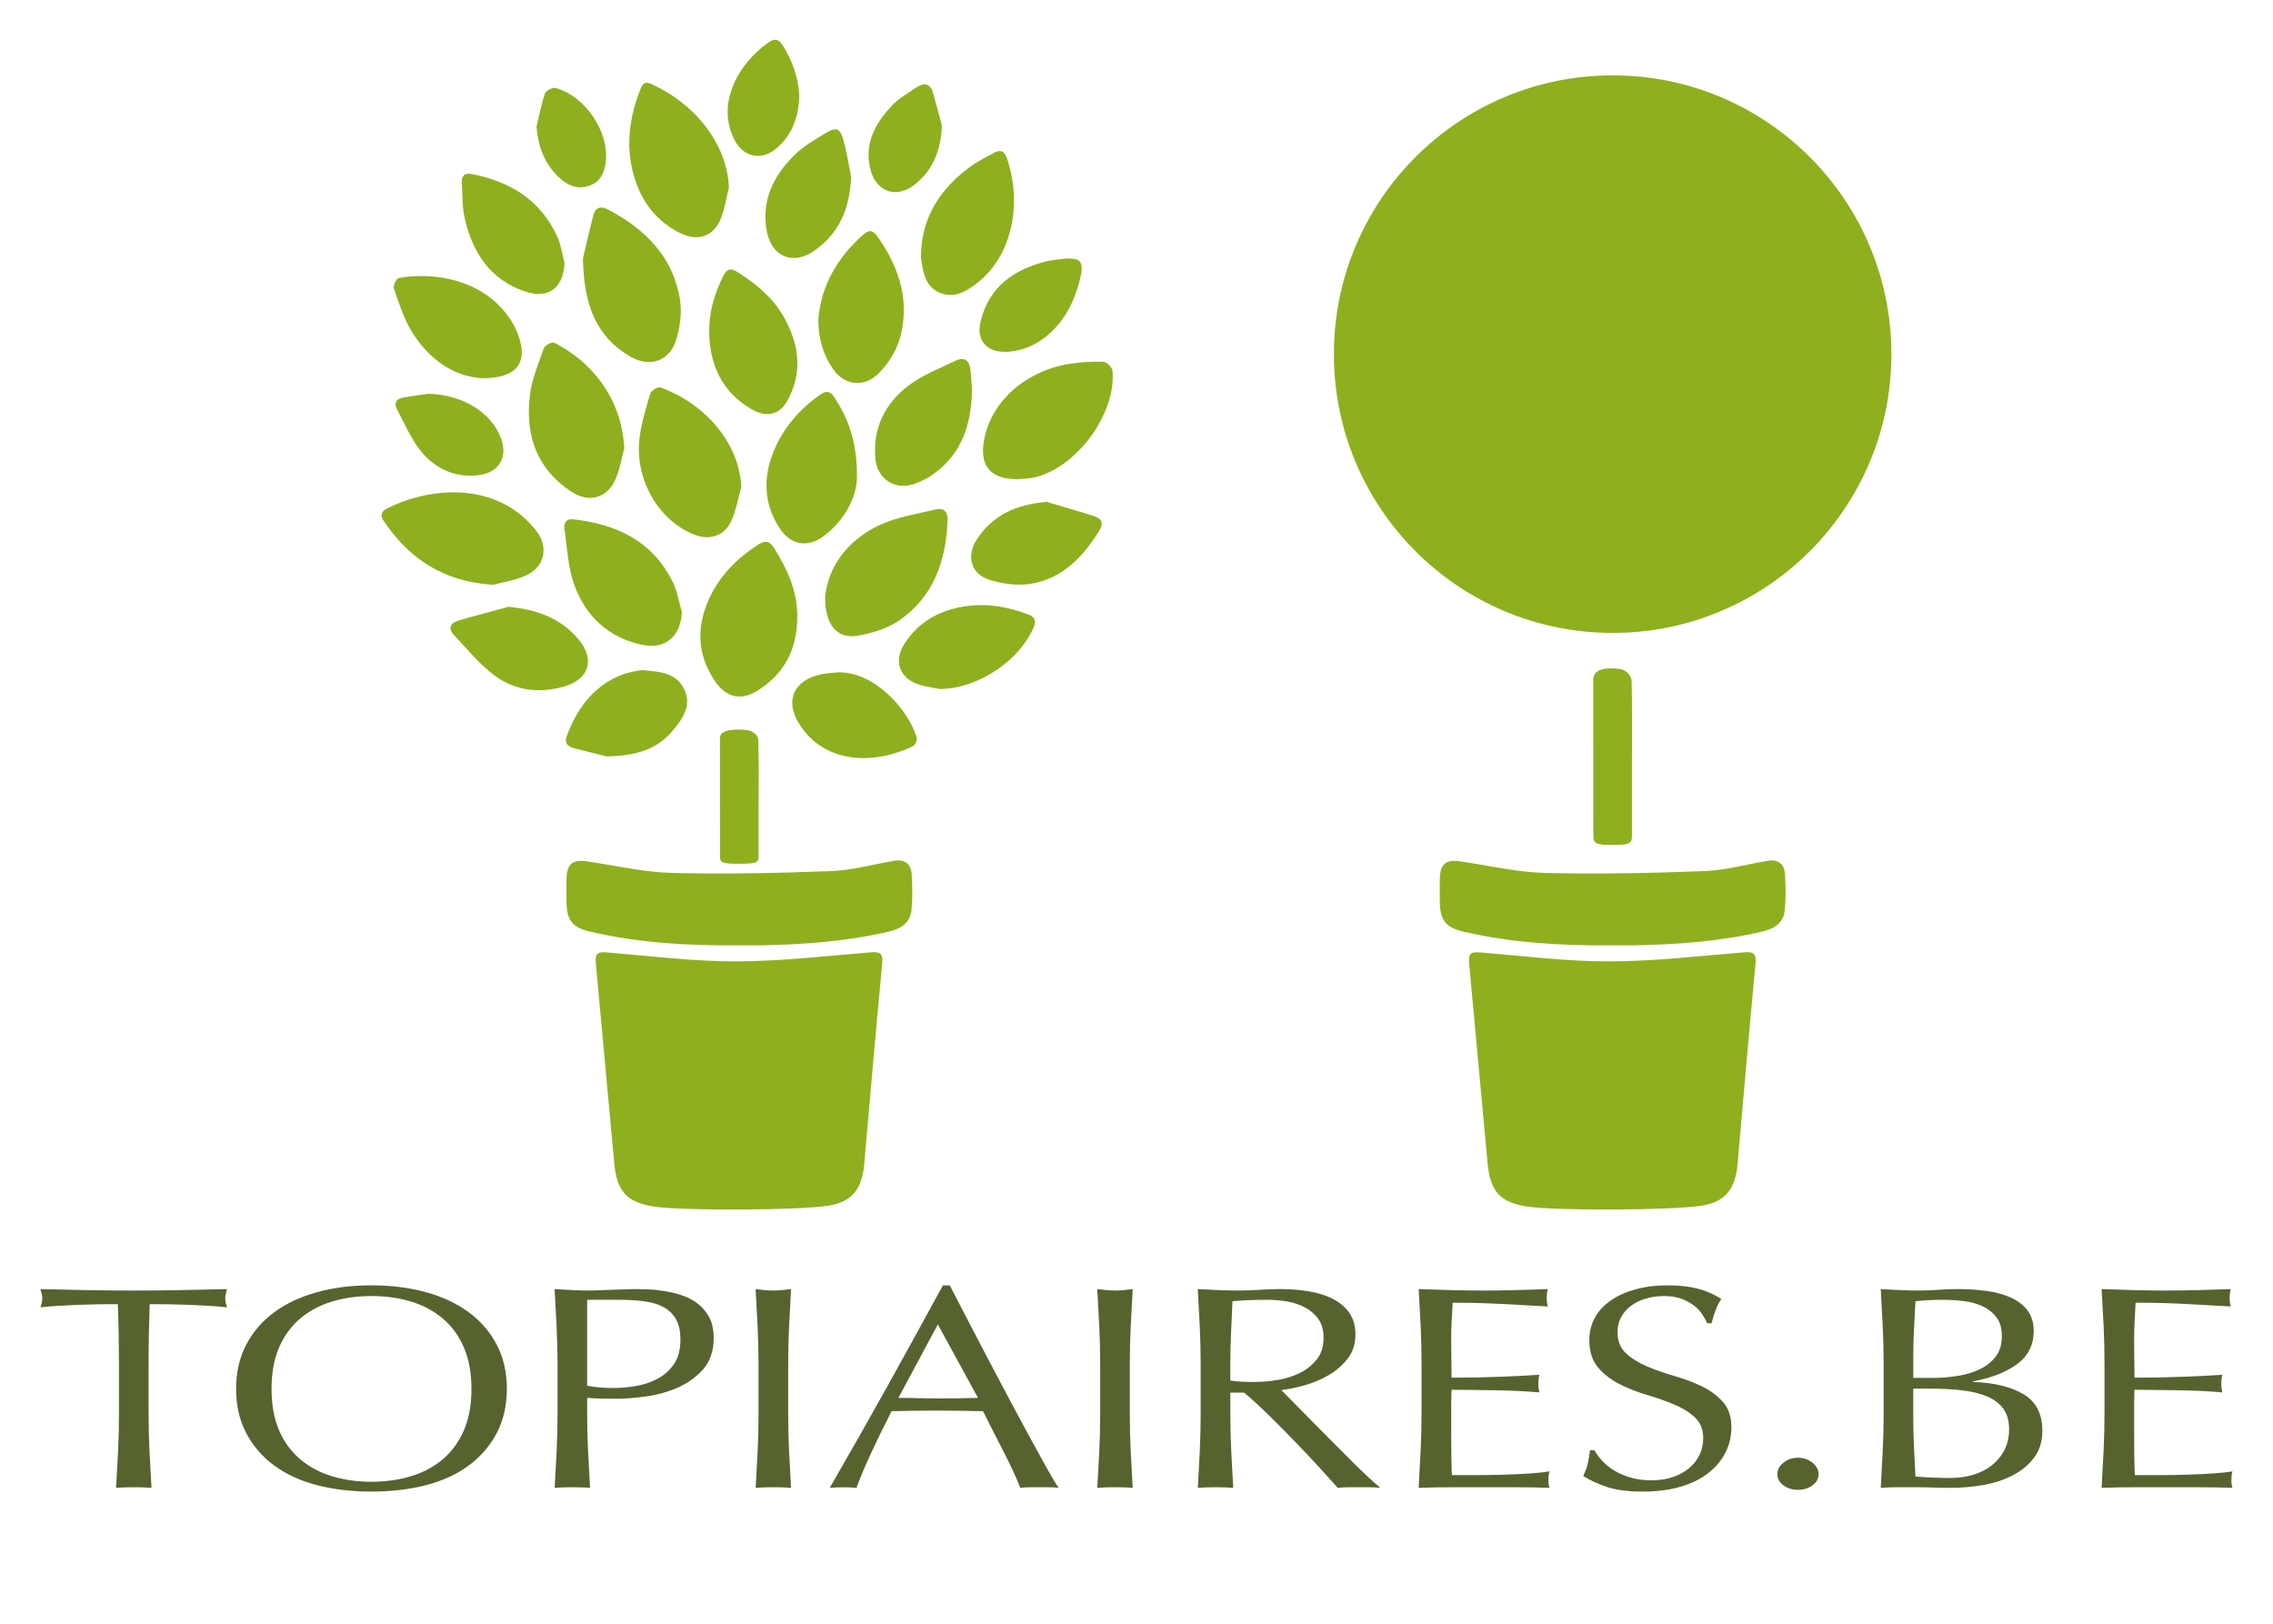 <?xml version="1.0" encoding="utf-8"?>
<!-- Generator: Adobe Illustrator 16.0.4, SVG Export Plug-In . SVG Version: 6.00 Build 0)  -->
<!DOCTYPE svg PUBLIC "-//W3C//DTD SVG 1.1//EN" "http://www.w3.org/Graphics/SVG/1.1/DTD/svg11.dtd">
<svg version="1.1" id="Calque_1" xmlns="http://www.w3.org/2000/svg" xmlns:xlink="http://www.w3.org/1999/xlink" x="0px" y="0px"
	 width="140px" height="100px" viewBox="0 0 140 100" enable-background="new 0 0 140 100" xml:space="preserve">
<g>
	<g>
		<path fill-rule="evenodd" clip-rule="evenodd" fill="#8EB01E" d="M40.276,74.307c-1.732-0.271-2.286-0.973-2.445-2.704
			c-0.374-4.051-0.749-8.104-1.122-12.154c-0.072-0.774,0.044-0.845,0.788-0.783c2.61,0.212,5.223,0.549,7.835,0.543
			c2.754-0.005,5.511-0.331,8.263-0.555c0.575-0.046,0.805,0.019,0.743,0.676c-0.39,4.128-0.749,8.256-1.11,12.386
			c-0.129,1.479-0.741,2.303-2.193,2.537C49.224,74.543,42.016,74.576,40.276,74.307z"/>
		<path fill-rule="evenodd" clip-rule="evenodd" fill="#8EB01E" d="M45.363,58.219c-3.023,0.022-6.028-0.152-8.985-0.834
			c-1.124-0.258-1.475-0.71-1.486-1.846c-0.006-0.488-0.013-0.98,0.003-1.47c0.028-0.857,0.383-1.147,1.218-1.027
			c1.744,0.253,3.485,0.67,5.235,0.718c3.277,0.086,6.562,0.012,9.839-0.112c1.308-0.051,2.604-0.414,3.906-0.638
			c0.597-0.104,1.017,0.177,1.059,0.812c0.047,0.732,0.055,1.474-0.008,2.204c-0.068,0.792-0.628,1.165-1.361,1.339
			c-2.615,0.617-5.275,0.806-7.95,0.854C46.343,58.228,45.853,58.219,45.363,58.219z"/>
		<path fill-rule="evenodd" clip-rule="evenodd" fill="#8EB01E" d="M46.724,49.141c0,1.21,0.001,2.42-0.002,3.63
			c-0.001,0.366-0.164,0.423-1.165,0.424c-1.019,0.002-1.209-0.059-1.21-0.405c-0.004-2.44-0.001-4.879-0.005-7.318
			c0-0.225,0.129-0.445,0.675-0.514c0.369-0.045,0.968-0.033,1.209,0.06c0.302,0.118,0.47,0.344,0.476,0.524
			C46.742,46.742,46.724,47.941,46.724,49.141z"/>
		<path fill-rule="evenodd" clip-rule="evenodd" fill="#8EB01E" d="M49.104,37.925c0.015,2.095-0.813,3.589-2.461,4.618
			c-0.982,0.614-1.891,0.426-2.558-0.525c-1.145-1.633-1.218-3.375-0.403-5.155c0.65-1.42,1.718-2.482,3.023-3.325
			c0.418-0.27,0.693-0.222,0.964,0.203C48.513,35.065,49.119,36.46,49.104,37.925z"/>
		<path fill-rule="evenodd" clip-rule="evenodd" fill="#8EB01E" d="M48.376,19.705c0.944,1.77,0.969,3.374,0.152,4.916
			c-0.487,0.919-1.273,1.13-2.213,0.595c-1.613-0.919-2.446-2.368-2.607-4.208c-0.129-1.468,0.224-2.803,0.858-4.048
			c0.203-0.399,0.438-0.47,0.836-0.22C46.645,17.519,47.735,18.456,48.376,19.705z"/>
		<path fill-rule="evenodd" clip-rule="evenodd" fill="#8EB01E" d="M45.658,29.993c-0.189,0.678-0.313,1.385-0.585,2.029
			c-0.409,0.967-1.343,1.288-2.324,0.899c-2.213-0.876-3.686-3.444-3.354-5.988c0.12-0.915,0.392-1.815,0.661-2.703
			c0.055-0.179,0.468-0.428,0.617-0.374C43.332,24.815,45.54,27.207,45.658,29.993z"/>
		<path fill-rule="evenodd" clip-rule="evenodd" fill="#8EB01E" d="M35.905,15.918c0.125-0.528,0.361-1.574,0.623-2.613
			c0.13-0.517,0.444-0.654,0.938-0.392c2.305,1.218,4.023,2.927,4.424,5.607c0.115,0.769-0.012,1.624-0.232,2.381
			c-0.383,1.318-1.624,1.767-2.817,1.073C36.735,20.753,35.953,18.804,35.905,15.918z"/>
		<path fill-rule="evenodd" clip-rule="evenodd" fill="#8EB01E" d="M44.896,11.555c-0.152,0.614-0.249,1.248-0.469,1.835
			c-0.436,1.167-1.436,1.521-2.558,0.955c-1.388-0.701-2.288-1.837-2.757-3.29c-0.597-1.845-0.396-3.674,0.294-5.463
			c0.115-0.3,0.222-0.633,0.673-0.434C42.685,6.31,44.784,8.756,44.896,11.555z"/>
		<path fill-rule="evenodd" clip-rule="evenodd" fill="#8EB01E" d="M30.353,36.017c-3.119-0.211-5.169-1.647-6.713-3.922
			c-0.222-0.327-0.184-0.583,0.193-0.775c2.284-1.172,5.584-1.549,7.982,0.187c0.45,0.326,0.864,0.733,1.207,1.171
			c0.811,1.033,0.518,2.282-0.689,2.792C31.623,35.769,30.838,35.888,30.353,36.017z"/>
		<path fill-rule="evenodd" clip-rule="evenodd" fill="#8EB01E" d="M38.45,27.613c-0.121,0.444-0.241,1.179-0.517,1.848
			c-0.494,1.2-1.628,1.542-2.719,0.835c-2.155-1.394-2.862-3.483-2.581-5.914c0.116-1.002,0.527-1.977,0.866-2.941
			c0.061-0.174,0.5-0.402,0.63-0.337C36.373,22.231,38.293,24.455,38.45,27.613z"/>
		<path fill-rule="evenodd" clip-rule="evenodd" fill="#8EB01E" d="M62.644,29.513c-1.686-0.018-2.353-0.846-2.012-2.519
			c0.468-2.301,2.528-4.135,5.206-4.581c0.697-0.116,1.416-0.157,2.122-0.132c0.202,0.006,0.544,0.347,0.563,0.558
			c0.234,2.668-2.25,6.009-4.855,6.572C63.334,29.482,62.985,29.481,62.644,29.513z"/>
		<path fill-rule="evenodd" clip-rule="evenodd" fill="#8EB01E" d="M50.822,36.766c0.182-1.87,1.366-3.475,3.314-4.41
			c1.079-0.517,2.325-0.697,3.507-0.984c0.473-0.115,0.739,0.135,0.72,0.652c-0.089,2.497-0.845,4.711-2.971,6.184
			c-0.733,0.506-1.688,0.789-2.58,0.945C51.583,39.366,50.803,38.488,50.822,36.766z"/>
		<path fill-rule="evenodd" clip-rule="evenodd" fill="#8EB01E" d="M42.003,37.705c-0.09,1.517-1.04,2.316-2.488,2
			c-2.07-0.454-3.454-1.771-4.147-3.698c-0.389-1.081-0.434-2.288-0.604-3.442c-0.056-0.372,0.126-0.628,0.551-0.581
			c2.657,0.297,4.87,1.33,6.116,3.846C41.717,36.407,41.817,37.077,42.003,37.705z"/>
		<path fill-rule="evenodd" clip-rule="evenodd" fill="#8EB01E" d="M52.783,29.311c0.01,1.142-0.599,2.525-1.901,3.594
			c-1.073,0.882-2.191,0.721-2.926-0.468c-0.906-1.464-0.954-3.021-0.326-4.589c0.589-1.473,1.59-2.63,2.889-3.544
			c0.41-0.289,0.65-0.183,0.893,0.194C52.255,25.802,52.787,27.204,52.783,29.311z"/>
		<path fill-rule="evenodd" clip-rule="evenodd" fill="#8EB01E" d="M50.4,19.737c0.141-2.069,1.136-3.835,2.76-5.282
			c0.302-0.268,0.564-0.338,0.847,0.058c1.239,1.739,1.952,3.612,1.549,5.789c-0.193,1.048-0.692,1.937-1.432,2.686
			c-0.868,0.879-2.081,0.777-2.788-0.222C50.725,21.902,50.42,20.931,50.4,19.737z"/>
		<path fill-rule="evenodd" clip-rule="evenodd" fill="#8EB01E" d="M56.735,15.459c0.119-2.225,1.253-3.875,2.985-5.162
			c0.469-0.349,1.006-0.609,1.521-0.894c0.341-0.188,0.612-0.12,0.754,0.276c0.936,2.614,0.491,5.994-1.853,7.785
			c-0.668,0.511-1.372,0.919-2.235,0.574c-0.916-0.368-1.041-1.229-1.169-2.064C56.713,15.805,56.735,15.63,56.735,15.459z"/>
		<path fill-rule="evenodd" clip-rule="evenodd" fill="#8EB01E" d="M29.698,23.293c-1.756-0.101-3.29-1.162-4.345-2.884
			c-0.492-0.803-0.779-1.737-1.093-2.636c-0.06-0.17,0.157-0.625,0.3-0.651c2.199-0.403,5.342,0.109,6.934,2.642
			c0.168,0.268,0.31,0.559,0.42,0.855C32.547,22.318,31.846,23.307,29.698,23.293z"/>
		<path fill-rule="evenodd" clip-rule="evenodd" fill="#8EB01E" d="M59.866,23.975c-0.026,2.179-0.633,4-2.421,5.255
			c-0.355,0.25-0.763,0.451-1.175,0.587c-1.183,0.389-2.249-0.343-2.356-1.584c-0.163-1.875,0.6-3.385,2.035-4.48
			c0.857-0.655,1.913-1.057,2.898-1.535c0.578-0.279,0.876,0.007,0.93,0.6C59.815,23.231,59.841,23.647,59.866,23.975z"/>
		<path fill-rule="evenodd" clip-rule="evenodd" fill="#8EB01E" d="M34.773,16.197c-0.07,1.534-0.992,2.243-2.433,1.756
			c-2.138-0.724-3.227-2.382-3.711-4.476c-0.167-0.728-0.142-1.503-0.182-2.258c-0.021-0.401,0.183-0.583,0.6-0.503
			c2.372,0.457,4.252,1.6,5.283,3.869C34.558,15.085,34.629,15.658,34.773,16.197z"/>
		<path fill-rule="evenodd" clip-rule="evenodd" fill="#8EB01E" d="M57.912,42.433c-0.274-0.054-0.788-0.112-1.276-0.261
			c-1.23-0.374-1.627-1.459-0.919-2.544c0.916-1.404,2.267-2.106,3.908-2.312c1.272-0.159,2.485,0.067,3.668,0.513
			c0.355,0.133,0.579,0.304,0.388,0.767C62.841,40.63,60.301,42.407,57.912,42.433z"/>
		<path fill-rule="evenodd" clip-rule="evenodd" fill="#8EB01E" d="M31.324,37.371c1.717,0.168,3.177,0.673,4.29,1.981
			c1.049,1.234,0.7,2.468-0.857,2.924c-1.493,0.438-2.981,0.27-4.223-0.622c-0.974-0.699-1.752-1.674-2.585-2.558
			c-0.372-0.396-0.198-0.737,0.285-0.878C29.258,37.919,30.292,37.652,31.324,37.371z"/>
		<path fill-rule="evenodd" clip-rule="evenodd" fill="#8EB01E" d="M51.65,41.405c2.196-0.03,4.273,2.251,4.809,3.999
			c0.046,0.15-0.072,0.471-0.202,0.536c-2.28,1.13-5.415,1.196-7.021-1.339c-0.911-1.437-0.361-2.712,1.326-3.07
			C50.917,41.454,51.287,41.443,51.65,41.405z"/>
		<path fill-rule="evenodd" clip-rule="evenodd" fill="#8EB01E" d="M52.419,10.882c-0.064,1.902-0.701,3.479-2.287,4.577
			c-1.278,0.885-2.584,0.361-2.891-1.16c-0.381-1.887,0.368-3.427,1.654-4.713c0.561-0.561,1.277-0.983,1.968-1.394
			c0.664-0.394,0.889-0.291,1.098,0.472C52.16,9.39,52.27,10.142,52.419,10.882z"/>
		<path fill-rule="evenodd" clip-rule="evenodd" fill="#8EB01E" d="M64.464,30.908c0.977,0.292,1.959,0.569,2.93,0.881
			c0.404,0.13,0.617,0.393,0.344,0.841c-1.005,1.648-2.282,3.004-4.265,3.326c-0.807,0.131-1.716,0.003-2.508-0.239
			c-1.164-0.355-1.468-1.461-0.806-2.485C61.155,31.691,62.629,31.07,64.464,30.908z"/>
		<path fill-rule="evenodd" clip-rule="evenodd" fill="#8EB01E" d="M37.369,46.584c-0.451-0.112-1.256-0.303-2.055-0.519
			c-0.343-0.093-0.56-0.289-0.414-0.703c0.695-1.959,2.097-3.691,4.338-4.045c0.121-0.02,0.245-0.055,0.364-0.042
			c0.982,0.087,2.034,0.136,2.536,1.158c0.5,1.019-0.102,1.849-0.726,2.592C40.463,46.155,39.178,46.547,37.369,46.584z"/>
		<path fill-rule="evenodd" clip-rule="evenodd" fill="#8EB01E" d="M61.904,21.667c-1.17,0.006-1.781-0.73-1.507-1.868
			c0.524-2.176,2.085-3.222,4.128-3.724c0.071-0.017,0.145-0.022,0.218-0.034c1.997-0.323,2.193-0.089,1.566,1.869
			C65.596,20.143,63.821,21.656,61.904,21.667z"/>
		<path fill-rule="evenodd" clip-rule="evenodd" fill="#8EB01E" d="M26.376,24.252c2.109,0.051,3.899,1.136,4.493,2.767
			c0.403,1.107-0.11,2.046-1.28,2.227c-1.422,0.22-2.666-0.307-3.563-1.338c-0.672-0.773-1.081-1.779-1.575-2.698
			c-0.212-0.394-0.033-0.661,0.404-0.731C25.361,24.395,25.87,24.326,26.376,24.252z"/>
		<path fill-rule="evenodd" clip-rule="evenodd" fill="#8EB01E" d="M49.23,5.897c-0.034,1.336-0.442,2.401-1.392,3.228
			c-0.923,0.804-2.074,0.565-2.615-0.538C44.72,7.56,44.695,6.514,45.087,5.45c0.43-1.165,1.201-2.061,2.186-2.796
			c0.396-0.296,0.672-0.289,0.951,0.16C48.833,3.794,49.184,4.845,49.23,5.897z"/>
		<path fill-rule="evenodd" clip-rule="evenodd" fill="#8EB01E" d="M58.015,7.741c-0.066,1.47-0.511,2.691-1.651,3.608
			c-1.108,0.892-2.363,0.511-2.736-0.856c-0.437-1.599,0.262-2.877,1.305-3.987c0.427-0.455,1.001-0.775,1.525-1.131
			c0.464-0.315,0.84-0.229,1.008,0.341C57.662,6.386,57.832,7.065,58.015,7.741z"/>
		<path fill-rule="evenodd" clip-rule="evenodd" fill="#8EB01E" d="M33.047,7.796c0.167-0.686,0.296-1.384,0.524-2.049
			c0.059-0.171,0.465-0.379,0.645-0.33c1.829,0.501,3.294,2.674,3.099,4.518c-0.069,0.649-0.295,1.209-0.938,1.47
			c-0.649,0.264-1.25,0.113-1.783-0.335C33.588,10.221,33.151,9.119,33.047,7.796z"/>
	</g>
	<g>
		<g>
			<path fill-rule="evenodd" clip-rule="evenodd" fill="#8EB01E" d="M94.067,74.307c-1.732-0.271-2.286-0.973-2.446-2.704
				c-0.373-4.051-0.749-8.104-1.123-12.154c-0.069-0.774,0.046-0.845,0.789-0.783c2.61,0.212,5.223,0.549,7.835,0.543
				c2.755-0.005,5.511-0.331,8.263-0.555c0.575-0.046,0.805,0.019,0.743,0.676c-0.389,4.128-0.748,8.256-1.109,12.386
				c-0.129,1.479-0.742,2.303-2.193,2.537C103.016,74.543,95.806,74.576,94.067,74.307z"/>
			<path fill-rule="evenodd" clip-rule="evenodd" fill="#8EB01E" d="M99.154,58.219c-3.022,0.022-6.029-0.152-8.985-0.834
				c-1.125-0.258-1.476-0.71-1.487-1.846c-0.006-0.488-0.013-0.98,0.003-1.47c0.028-0.857,0.384-1.147,1.218-1.027
				c1.745,0.253,3.485,0.67,5.235,0.718c3.276,0.086,6.562,0.012,9.838-0.112c1.31-0.051,2.605-0.414,3.907-0.638
				c0.598-0.104,1.019,0.177,1.059,0.812c0.048,0.732,0.055,1.474-0.007,2.204c-0.068,0.792-0.629,1.165-1.361,1.339
				c-2.614,0.617-5.275,0.806-7.949,0.854C100.133,58.228,99.643,58.219,99.154,58.219z"/>
		</g>
		<path fill-rule="evenodd" clip-rule="evenodd" fill="#8EB01E" d="M100.517,46.702c-0.001,1.592,0,3.184-0.003,4.776
			c0,0.482-0.163,0.558-1.164,0.56c-1.02,0.001-1.21-0.077-1.21-0.535c-0.004-3.209-0.002-6.419-0.006-9.631
			c0-0.294,0.13-0.585,0.677-0.675c0.368-0.061,0.967-0.044,1.209,0.079c0.303,0.153,0.47,0.451,0.477,0.688
			C100.534,43.542,100.517,45.122,100.517,46.702z"/>
		<circle fill-rule="evenodd" clip-rule="evenodd" fill="#8EB01E" cx="99.327" cy="21.81" r="17.169"/>
	</g>
</g>
<g>
	<g>
		<path fill-rule="evenodd" clip-rule="evenodd" fill="#57632F" d="M38.461,130.612c-0.442-0.069-0.584-0.249-0.625-0.691
			c-0.095-1.035-0.191-2.07-0.286-3.105c-0.019-0.197,0.011-0.215,0.201-0.199c0.667,0.055,1.334,0.141,2.001,0.139
			c0.704-0.002,1.408-0.084,2.111-0.142c0.146-0.012,0.205,0.005,0.189,0.173c-0.1,1.055-0.191,2.109-0.283,3.164
			c-0.033,0.377-0.189,0.588-0.561,0.647C40.748,130.672,38.906,130.681,38.461,130.612z"/>
		<path fill-rule="evenodd" clip-rule="evenodd" fill="#57632F" d="M39.76,126.502c-0.771,0.006-1.539-0.039-2.295-0.213
			c-0.287-0.065-0.376-0.181-0.38-0.472c-0.001-0.125-0.003-0.25,0.001-0.375c0.008-0.219,0.099-0.293,0.312-0.263
			c0.445,0.064,0.89,0.171,1.337,0.183c0.837,0.022,1.677,0.004,2.514-0.028c0.334-0.013,0.665-0.105,0.998-0.163
			c0.152-0.025,0.26,0.046,0.271,0.209c0.012,0.187,0.014,0.375-0.002,0.562c-0.018,0.202-0.161,0.297-0.349,0.342
			c-0.667,0.157-1.347,0.205-2.03,0.218C40.011,126.505,39.886,126.502,39.76,126.502z"/>
	</g>
	<path fill-rule="evenodd" clip-rule="evenodd" fill="#57632F" d="M40.109,123.56c0,0.407,0,0.814-0.001,1.221
		c0,0.123-0.041,0.143-0.297,0.143c-0.261,0-0.31-0.02-0.31-0.137c-0.001-0.82,0-1.64-0.001-2.46c0-0.075,0.033-0.149,0.173-0.173
		c0.094-0.016,0.247-0.011,0.309,0.021c0.077,0.039,0.12,0.115,0.122,0.176C40.114,122.753,40.109,123.157,40.109,123.56z"/>
	<circle fill-rule="evenodd" clip-rule="evenodd" fill="#57632F" cx="39.805" cy="117.201" r="4.386"/>
</g>
<g>
	<path fill="#57632F" d="M7.259,80.317c-0.386,0-0.79,0.003-1.213,0.008c-0.423,0.007-0.846,0.02-1.269,0.036
		C4.353,80.38,3.945,80.4,3.551,80.424c-0.393,0.024-0.746,0.054-1.058,0.09c0.075-0.215,0.111-0.403,0.111-0.57
		c0-0.131-0.037-0.314-0.111-0.553c0.98,0.024,1.938,0.045,2.873,0.062s1.893,0.027,2.873,0.027c0.979,0,1.937-0.01,2.873-0.027
		c0.935-0.018,1.893-0.038,2.873-0.062c-0.075,0.238-0.112,0.428-0.112,0.569c0,0.155,0.037,0.339,0.112,0.554
		c-0.312-0.036-0.665-0.065-1.058-0.09c-0.394-0.023-0.802-0.044-1.225-0.062c-0.423-0.017-0.846-0.029-1.269-0.036
		c-0.423-0.005-0.828-0.008-1.214-0.008c-0.044,1.223-0.067,2.452-0.067,3.688v3.063c0,0.784,0.019,1.557,0.056,2.315
		c0.037,0.761,0.078,1.509,0.123,2.246c-0.342-0.024-0.706-0.036-1.091-0.036c-0.387,0-0.75,0.012-1.091,0.036
		c0.044-0.737,0.085-1.485,0.123-2.246c0.037-0.759,0.056-1.531,0.056-2.315v-3.063C7.326,82.77,7.304,81.54,7.259,80.317z"/>
	<path fill="#57632F" d="M15.153,82.837c0.408-0.788,0.98-1.457,1.715-2.003c0.735-0.547,1.615-0.963,2.639-1.248
		c1.024-0.285,2.145-0.427,3.362-0.427c1.232,0,2.361,0.142,3.385,0.427c1.024,0.285,1.904,0.701,2.639,1.248
		c0.734,0.546,1.306,1.215,1.714,2.003c0.408,0.791,0.612,1.69,0.612,2.7s-0.204,1.909-0.612,2.699
		c-0.409,0.789-0.98,1.457-1.714,2.003c-0.735,0.548-1.615,0.953-2.639,1.222c-1.024,0.266-2.153,0.4-3.385,0.4
		c-1.217,0-2.338-0.135-3.362-0.4c-1.024-0.269-1.904-0.674-2.639-1.222c-0.734-0.546-1.307-1.214-1.715-2.003
		c-0.408-0.79-0.612-1.689-0.612-2.699S14.745,83.628,15.153,82.837z M28.57,82.981c-0.312-0.719-0.746-1.313-1.303-1.782
		s-1.21-0.816-1.959-1.043c-0.75-0.226-1.562-0.338-2.438-0.338c-0.861,0-1.667,0.112-2.416,0.338
		c-0.75,0.227-1.403,0.574-1.959,1.043s-0.991,1.063-1.303,1.782c-0.312,0.718-0.467,1.569-0.467,2.556
		c0,0.985,0.156,1.838,0.467,2.557c0.312,0.718,0.747,1.312,1.303,1.78c0.557,0.471,1.21,0.817,1.959,1.043s1.555,0.339,2.416,0.339
		c0.876,0,1.689-0.113,2.438-0.339c0.749-0.226,1.403-0.572,1.959-1.043c0.557-0.469,0.991-1.062,1.303-1.78
		c0.312-0.719,0.468-1.571,0.468-2.557C29.038,84.551,28.882,83.699,28.57,82.981z"/>
	<path fill="#57632F" d="M34.282,81.697c-0.037-0.754-0.078-1.522-0.123-2.307c0.356,0.024,0.716,0.045,1.08,0.062
		c0.363,0.018,0.724,0.027,1.08,0.027c0.178,0,0.393-0.006,0.646-0.019c0.252-0.011,0.509-0.021,0.769-0.026
		s0.508-0.016,0.746-0.026c0.237-0.012,0.438-0.019,0.601-0.019c0.223,0,0.498,0.007,0.824,0.019
		c0.327,0.011,0.672,0.047,1.036,0.106c0.363,0.06,0.724,0.148,1.08,0.267c0.356,0.119,0.679,0.292,0.969,0.517
		c0.29,0.227,0.523,0.509,0.701,0.847c0.178,0.338,0.268,0.757,0.268,1.257c0,0.783-0.211,1.418-0.635,1.905
		c-0.423,0.487-0.942,0.867-1.558,1.141c-0.617,0.272-1.27,0.456-1.96,0.552c-0.69,0.095-1.303,0.143-1.837,0.143
		c-0.342,0-0.653-0.003-0.936-0.01c-0.282-0.005-0.571-0.02-0.868-0.044v0.979c0,0.784,0.018,1.557,0.056,2.315
		c0.037,0.761,0.078,1.509,0.123,2.246c-0.342-0.024-0.706-0.036-1.091-0.036c-0.386,0-0.75,0.012-1.091,0.036
		c0.044-0.737,0.085-1.485,0.123-2.246c0.037-0.759,0.056-1.531,0.056-2.315v-3.063C34.337,83.221,34.319,82.452,34.282,81.697z
		 M37.744,85.483c0.46,0,0.936-0.041,1.426-0.125c0.489-0.083,0.938-0.234,1.347-0.454c0.408-0.22,0.742-0.522,1.002-0.908
		s0.39-0.882,0.39-1.488c0-0.51-0.089-0.925-0.267-1.246c-0.178-0.321-0.427-0.57-0.746-0.748c-0.319-0.179-0.709-0.3-1.169-0.365
		c-0.46-0.065-0.98-0.099-1.559-0.099h-2.004v5.291C36.668,85.436,37.195,85.483,37.744,85.483z"/>
	<path fill="#57632F" d="M46.664,81.697c-0.038-0.754-0.078-1.522-0.123-2.307c0.193,0.024,0.378,0.045,0.557,0.062
		c0.178,0.018,0.356,0.027,0.534,0.027c0.178,0,0.356-0.01,0.535-0.027c0.178-0.018,0.363-0.038,0.557-0.062
		c-0.044,0.784-0.085,1.553-0.123,2.307c-0.038,0.755-0.055,1.523-0.055,2.308v3.063c0,0.784,0.018,1.557,0.055,2.315
		c0.037,0.761,0.078,1.509,0.123,2.246c-0.342-0.024-0.706-0.036-1.091-0.036s-0.75,0.012-1.091,0.036
		c0.044-0.737,0.085-1.485,0.123-2.246c0.037-0.759,0.055-1.531,0.055-2.315v-3.063C46.719,83.221,46.7,82.452,46.664,81.697z"/>
	<path fill="#57632F" d="M65.201,91.63c-0.208-0.024-0.404-0.036-0.59-0.036c-0.185,0-0.382,0-0.59,0c-0.208,0-0.404,0-0.59,0
		c-0.186,0-0.382,0.012-0.59,0.036c-0.104-0.273-0.245-0.604-0.423-0.989c-0.178-0.386-0.375-0.79-0.59-1.211
		c-0.215-0.422-0.434-0.85-0.657-1.283c-0.223-0.434-0.431-0.846-0.624-1.238c-0.475-0.012-0.958-0.021-1.447-0.026
		c-0.49-0.005-0.98-0.01-1.47-0.01c-0.46,0-0.913,0.005-1.358,0.01c-0.445,0.006-0.898,0.015-1.358,0.026
		c-0.476,0.928-0.906,1.809-1.292,2.646c-0.386,0.838-0.675,1.529-0.868,2.076c-0.252-0.024-0.527-0.036-0.824-0.036
		s-0.572,0.012-0.824,0.036c1.203-2.079,2.375-4.145,3.519-6.2c1.143-2.054,2.293-4.145,3.451-6.271h0.423
		c0.356,0.689,0.742,1.435,1.158,2.235c0.416,0.803,0.838,1.612,1.269,2.432c0.43,0.819,0.861,1.633,1.292,2.44
		c0.431,0.809,0.835,1.56,1.214,2.254c0.378,0.694,0.72,1.315,1.024,1.861C64.759,90.929,65.008,91.345,65.201,91.63z
		 M55.336,86.089c0.386,0,0.787,0.006,1.203,0.019c0.416,0.011,0.816,0.017,1.203,0.017c0.415,0,0.831-0.002,1.247-0.008
		c0.416-0.007,0.832-0.015,1.247-0.027l-2.472-4.525L55.336,86.089z"/>
	<path fill="#57632F" d="M67.707,81.697c-0.038-0.754-0.078-1.522-0.123-2.307c0.192,0.024,0.378,0.045,0.557,0.062
		c0.178,0.018,0.356,0.027,0.534,0.027c0.178,0,0.356-0.01,0.535-0.027c0.178-0.018,0.363-0.038,0.557-0.062
		c-0.044,0.784-0.085,1.553-0.123,2.307c-0.038,0.755-0.056,1.523-0.056,2.308v3.063c0,0.784,0.018,1.557,0.056,2.315
		c0.037,0.761,0.078,1.509,0.123,2.246c-0.342-0.024-0.706-0.036-1.091-0.036s-0.75,0.012-1.091,0.036
		c0.044-0.737,0.085-1.485,0.123-2.246c0.037-0.759,0.055-1.531,0.055-2.315v-3.063C67.762,83.221,67.744,82.452,67.707,81.697z"/>
	<path fill="#57632F" d="M73.896,81.697c-0.037-0.754-0.078-1.522-0.121-2.307c0.43,0.024,0.854,0.045,1.27,0.062
		c0.414,0.018,0.838,0.027,1.27,0.027c0.428,0,0.854-0.015,1.268-0.045c0.416-0.03,0.838-0.045,1.27-0.045
		c0.623,0,1.217,0.048,1.783,0.143c0.562,0.096,1.055,0.253,1.48,0.473c0.422,0.22,0.756,0.508,1,0.863
		c0.246,0.356,0.369,0.802,0.369,1.337c0,0.57-0.162,1.061-0.48,1.469c-0.318,0.41-0.707,0.749-1.168,1.016
		c-0.461,0.268-0.955,0.475-1.48,0.624c-0.529,0.148-1.006,0.246-1.438,0.294c0.178,0.178,0.424,0.428,0.736,0.748
		c0.311,0.32,0.658,0.674,1.045,1.06s0.789,0.79,1.203,1.212c0.416,0.421,0.816,0.826,1.203,1.21c0.385,0.387,0.748,0.74,1.09,1.061
		c0.342,0.321,0.617,0.564,0.824,0.731c-0.223-0.024-0.445-0.036-0.668-0.036c-0.221,0-0.445,0-0.668,0c-0.209,0-0.424,0-0.646,0
		c-0.221,0-0.436,0.012-0.646,0.036c-0.221-0.249-0.559-0.623-1.012-1.123c-0.453-0.498-0.955-1.033-1.504-1.603
		c-0.549-0.57-1.109-1.138-1.682-1.702c-0.57-0.564-1.094-1.042-1.568-1.434h-0.846v1.3c0,0.784,0.018,1.557,0.055,2.315
		c0.037,0.761,0.078,1.509,0.123,2.246c-0.342-0.024-0.705-0.036-1.092-0.036c-0.385,0-0.748,0.012-1.09,0.036
		c0.043-0.737,0.084-1.485,0.121-2.246c0.037-0.759,0.055-1.531,0.055-2.315v-3.063C73.951,83.221,73.934,82.452,73.896,81.697z
		 M76.457,85.092c0.246,0.013,0.516,0.018,0.814,0.018c0.459,0,0.938-0.041,1.436-0.125c0.496-0.083,0.953-0.229,1.369-0.436
		c0.416-0.208,0.76-0.488,1.035-0.838s0.412-0.793,0.412-1.328c0-0.462-0.107-0.845-0.324-1.148
		c-0.215-0.303-0.492-0.543-0.834-0.721c-0.342-0.179-0.711-0.3-1.113-0.365c-0.4-0.065-0.793-0.099-1.18-0.099
		c-0.52,0-0.949,0.01-1.291,0.026c-0.344,0.019-0.633,0.039-0.869,0.063c-0.029,0.652-0.059,1.299-0.088,1.941
		c-0.029,0.642-0.045,1.282-0.045,1.924v1.015C75.986,85.056,76.213,85.08,76.457,85.092z"/>
	<path fill="#57632F" d="M87.502,81.671c-0.035-0.76-0.076-1.521-0.121-2.28c0.668,0.024,1.332,0.045,1.992,0.062
		s1.326,0.027,1.994,0.027s1.328-0.01,1.98-0.027c0.654-0.018,1.314-0.038,1.982-0.062c-0.043,0.179-0.066,0.356-0.066,0.534
		c0,0.179,0.023,0.356,0.066,0.535c-0.475-0.024-0.908-0.048-1.303-0.071c-0.393-0.024-0.809-0.048-1.246-0.071
		c-0.439-0.023-0.918-0.045-1.438-0.062s-1.143-0.026-1.869-0.026c-0.016,0.38-0.035,0.741-0.057,1.086
		c-0.021,0.344-0.033,0.737-0.033,1.177c0,0.462,0.004,0.914,0.012,1.354c0.006,0.439,0.012,0.771,0.012,0.997
		c0.652,0,1.238-0.006,1.758-0.018s0.994-0.026,1.426-0.044c0.43-0.019,0.828-0.036,1.191-0.055
		c0.363-0.017,0.709-0.038,1.035-0.062c-0.045,0.178-0.066,0.362-0.066,0.552c0,0.178,0.021,0.357,0.066,0.535
		c-0.387-0.036-0.836-0.065-1.348-0.089s-1.023-0.038-1.535-0.045c-0.514-0.006-0.996-0.013-1.449-0.019s-0.812-0.009-1.078-0.009
		c0,0.107-0.006,0.223-0.012,0.348c-0.008,0.125-0.012,0.282-0.012,0.473v0.694v1.069c0,0.676,0.004,1.235,0.012,1.674
		c0.006,0.44,0.018,0.772,0.033,0.998c0.49,0,1.01,0,1.559,0c0.564,0,1.117-0.009,1.658-0.027c0.543-0.017,1.055-0.041,1.537-0.07
		c0.482-0.03,0.902-0.074,1.258-0.135c-0.029,0.084-0.049,0.176-0.057,0.277c-0.006,0.102-0.01,0.192-0.01,0.275
		c0,0.19,0.021,0.346,0.066,0.464c-0.668-0.024-1.332-0.036-1.992-0.036s-1.332,0-2.016,0s-1.359,0-2.025,0
		c-0.67,0-1.344,0.012-2.027,0.036c0.045-0.761,0.086-1.517,0.121-2.271c0.037-0.754,0.057-1.522,0.057-2.308v-3.064
		C87.559,83.203,87.539,82.432,87.502,81.671z"/>
	<path fill="#57632F" d="M98.682,89.964c0.201,0.22,0.445,0.418,0.734,0.597c0.289,0.178,0.627,0.323,1.014,0.437
		s0.816,0.169,1.291,0.169c0.49,0,0.932-0.068,1.326-0.204c0.393-0.137,0.727-0.321,1.002-0.554c0.273-0.23,0.484-0.505,0.635-0.819
		c0.146-0.313,0.223-0.649,0.223-1.006c0-0.547-0.174-0.979-0.523-1.301c-0.35-0.32-0.783-0.587-1.303-0.801
		c-0.52-0.215-1.08-0.41-1.682-0.588c-0.602-0.179-1.162-0.4-1.682-0.669c-0.52-0.267-0.953-0.608-1.301-1.024
		c-0.35-0.414-0.525-0.973-0.525-1.674c0-0.499,0.113-0.953,0.334-1.363c0.223-0.41,0.547-0.763,0.969-1.06
		c0.424-0.298,0.932-0.528,1.527-0.694c0.592-0.167,1.26-0.25,2.002-0.25c0.715,0,1.33,0.068,1.85,0.205s1.002,0.347,1.447,0.632
		c-0.133,0.203-0.246,0.416-0.334,0.643c-0.09,0.226-0.178,0.51-0.268,0.854h-0.268c-0.074-0.166-0.174-0.348-0.301-0.544
		c-0.125-0.196-0.297-0.377-0.512-0.543s-0.471-0.306-0.768-0.419c-0.297-0.112-0.654-0.169-1.07-0.169s-0.797,0.053-1.146,0.161
		c-0.348,0.105-0.652,0.258-0.912,0.454c-0.26,0.195-0.461,0.431-0.602,0.703s-0.211,0.57-0.211,0.891
		c0,0.559,0.174,0.998,0.523,1.318c0.348,0.319,0.781,0.59,1.301,0.81c0.521,0.22,1.082,0.416,1.682,0.589
		c0.602,0.172,1.162,0.383,1.682,0.633c0.52,0.249,0.955,0.57,1.303,0.961c0.35,0.393,0.523,0.915,0.523,1.568
		c0,0.546-0.123,1.062-0.367,1.55c-0.244,0.488-0.602,0.911-1.068,1.273c-0.469,0.362-1.039,0.642-1.715,0.837
		c-0.676,0.196-1.445,0.295-2.305,0.295c-0.92,0-1.668-0.099-2.238-0.295c-0.572-0.195-1.051-0.418-1.436-0.668
		c0.133-0.272,0.225-0.52,0.277-0.739c0.051-0.22,0.1-0.5,0.145-0.846h0.268C98.322,89.527,98.482,89.744,98.682,89.964z"/>
	<path fill="#57632F" d="M109.85,90.079c0.252-0.2,0.549-0.302,0.891-0.302s0.639,0.102,0.891,0.302
		c0.252,0.203,0.379,0.439,0.379,0.713s-0.127,0.502-0.379,0.686c-0.252,0.185-0.549,0.276-0.891,0.276s-0.639-0.092-0.891-0.276
		c-0.252-0.184-0.379-0.412-0.379-0.686S109.598,90.282,109.85,90.079z"/>
	<path fill="#57632F" d="M115.961,81.671c-0.037-0.76-0.076-1.521-0.121-2.28c0.387,0.024,0.779,0.045,1.18,0.062
		s0.793,0.027,1.18,0.027s0.779-0.015,1.18-0.045c0.402-0.03,0.795-0.045,1.182-0.045c0.639,0,1.238,0.039,1.803,0.115
		c0.564,0.078,1.062,0.215,1.492,0.41c0.432,0.196,0.773,0.46,1.025,0.793s0.379,0.749,0.379,1.247c0,0.879-0.346,1.568-1.035,2.066
		c-0.691,0.499-1.594,0.85-2.707,1.051v0.036c1.322,0.048,2.363,0.303,3.129,0.766c0.764,0.463,1.146,1.206,1.146,2.227
		c0,0.666-0.17,1.224-0.512,1.676c-0.342,0.451-0.787,0.816-1.336,1.095c-0.549,0.28-1.154,0.476-1.814,0.589
		c-0.66,0.111-1.318,0.169-1.971,0.169c-0.357,0-0.717-0.007-1.08-0.019c-0.365-0.011-0.725-0.018-1.08-0.018
		c-0.357,0-0.717,0-1.08,0c-0.365,0-0.725,0.012-1.08,0.036c0.045-0.761,0.084-1.517,0.121-2.271
		c0.037-0.754,0.057-1.522,0.057-2.308v-3.064C116.018,83.203,115.998,82.432,115.961,81.671z M120.594,84.734
		c0.512-0.082,0.969-0.222,1.369-0.418c0.4-0.195,0.725-0.457,0.969-0.784c0.246-0.326,0.367-0.739,0.367-1.237
		c0-0.487-0.109-0.876-0.332-1.167c-0.225-0.291-0.506-0.518-0.848-0.678s-0.727-0.267-1.158-0.32s-0.861-0.08-1.291-0.08
		c-0.387,0-0.713,0.01-0.98,0.026c-0.268,0.019-0.504,0.039-0.713,0.063c-0.029,0.569-0.059,1.134-0.088,1.692
		c-0.029,0.558-0.045,1.121-0.045,1.692v1.336h1.203C119.566,84.86,120.082,84.819,120.594,84.734z M117.889,89.135
		c0.029,0.595,0.059,1.193,0.088,1.8c0.283,0.023,0.617,0.045,1.002,0.062c0.387,0.018,0.781,0.026,1.182,0.026
		c0.475,0,0.932-0.065,1.369-0.195c0.438-0.131,0.82-0.324,1.146-0.58c0.326-0.255,0.586-0.569,0.779-0.943
		c0.193-0.375,0.291-0.8,0.291-1.273c0-0.511-0.115-0.93-0.346-1.256c-0.23-0.328-0.561-0.582-0.992-0.768
		c-0.43-0.184-0.945-0.311-1.547-0.382c-0.602-0.072-1.273-0.106-2.016-0.106h-1.002v1.816
		C117.844,87.941,117.859,88.541,117.889,89.135z"/>
	<path fill="#57632F" d="M129.568,81.671c-0.037-0.76-0.078-1.521-0.123-2.28c0.668,0.024,1.332,0.045,1.992,0.062
		s1.326,0.027,1.994,0.027s1.328-0.01,1.98-0.027c0.654-0.018,1.314-0.038,1.982-0.062c-0.043,0.179-0.066,0.356-0.066,0.534
		c0,0.179,0.023,0.356,0.066,0.535c-0.475-0.024-0.908-0.048-1.303-0.071c-0.393-0.024-0.809-0.048-1.246-0.071
		s-0.916-0.045-1.438-0.062c-0.52-0.018-1.143-0.026-1.869-0.026c-0.016,0.38-0.035,0.741-0.057,1.086
		c-0.021,0.344-0.033,0.737-0.033,1.177c0,0.462,0.004,0.914,0.012,1.354c0.006,0.439,0.012,0.771,0.012,0.997
		c0.652,0,1.238-0.006,1.758-0.018s0.996-0.026,1.426-0.044c0.43-0.019,0.828-0.036,1.191-0.055
		c0.363-0.017,0.709-0.038,1.035-0.062c-0.045,0.178-0.066,0.362-0.066,0.552c0,0.178,0.021,0.357,0.066,0.535
		c-0.387-0.036-0.836-0.065-1.348-0.089s-1.023-0.038-1.535-0.045c-0.514-0.006-0.996-0.013-1.449-0.019s-0.812-0.009-1.078-0.009
		c0,0.107-0.006,0.223-0.012,0.348c-0.008,0.125-0.012,0.282-0.012,0.473v0.694v1.069c0,0.676,0.004,1.235,0.012,1.674
		c0.006,0.44,0.018,0.772,0.033,0.998c0.49,0,1.01,0,1.559,0c0.564,0,1.117-0.009,1.658-0.027c0.543-0.017,1.055-0.041,1.537-0.07
		c0.482-0.03,0.902-0.074,1.258-0.135c-0.029,0.084-0.049,0.176-0.055,0.277c-0.008,0.102-0.012,0.192-0.012,0.275
		c0,0.19,0.023,0.346,0.066,0.464c-0.668-0.024-1.332-0.036-1.992-0.036s-1.332,0-2.016,0c-0.682,0-1.359,0-2.025,0
		c-0.67,0-1.344,0.012-2.027,0.036c0.045-0.761,0.086-1.517,0.123-2.271c0.035-0.754,0.055-1.522,0.055-2.308v-3.064
		C129.623,83.203,129.604,82.432,129.568,81.671z"/>
</g>
</svg>
